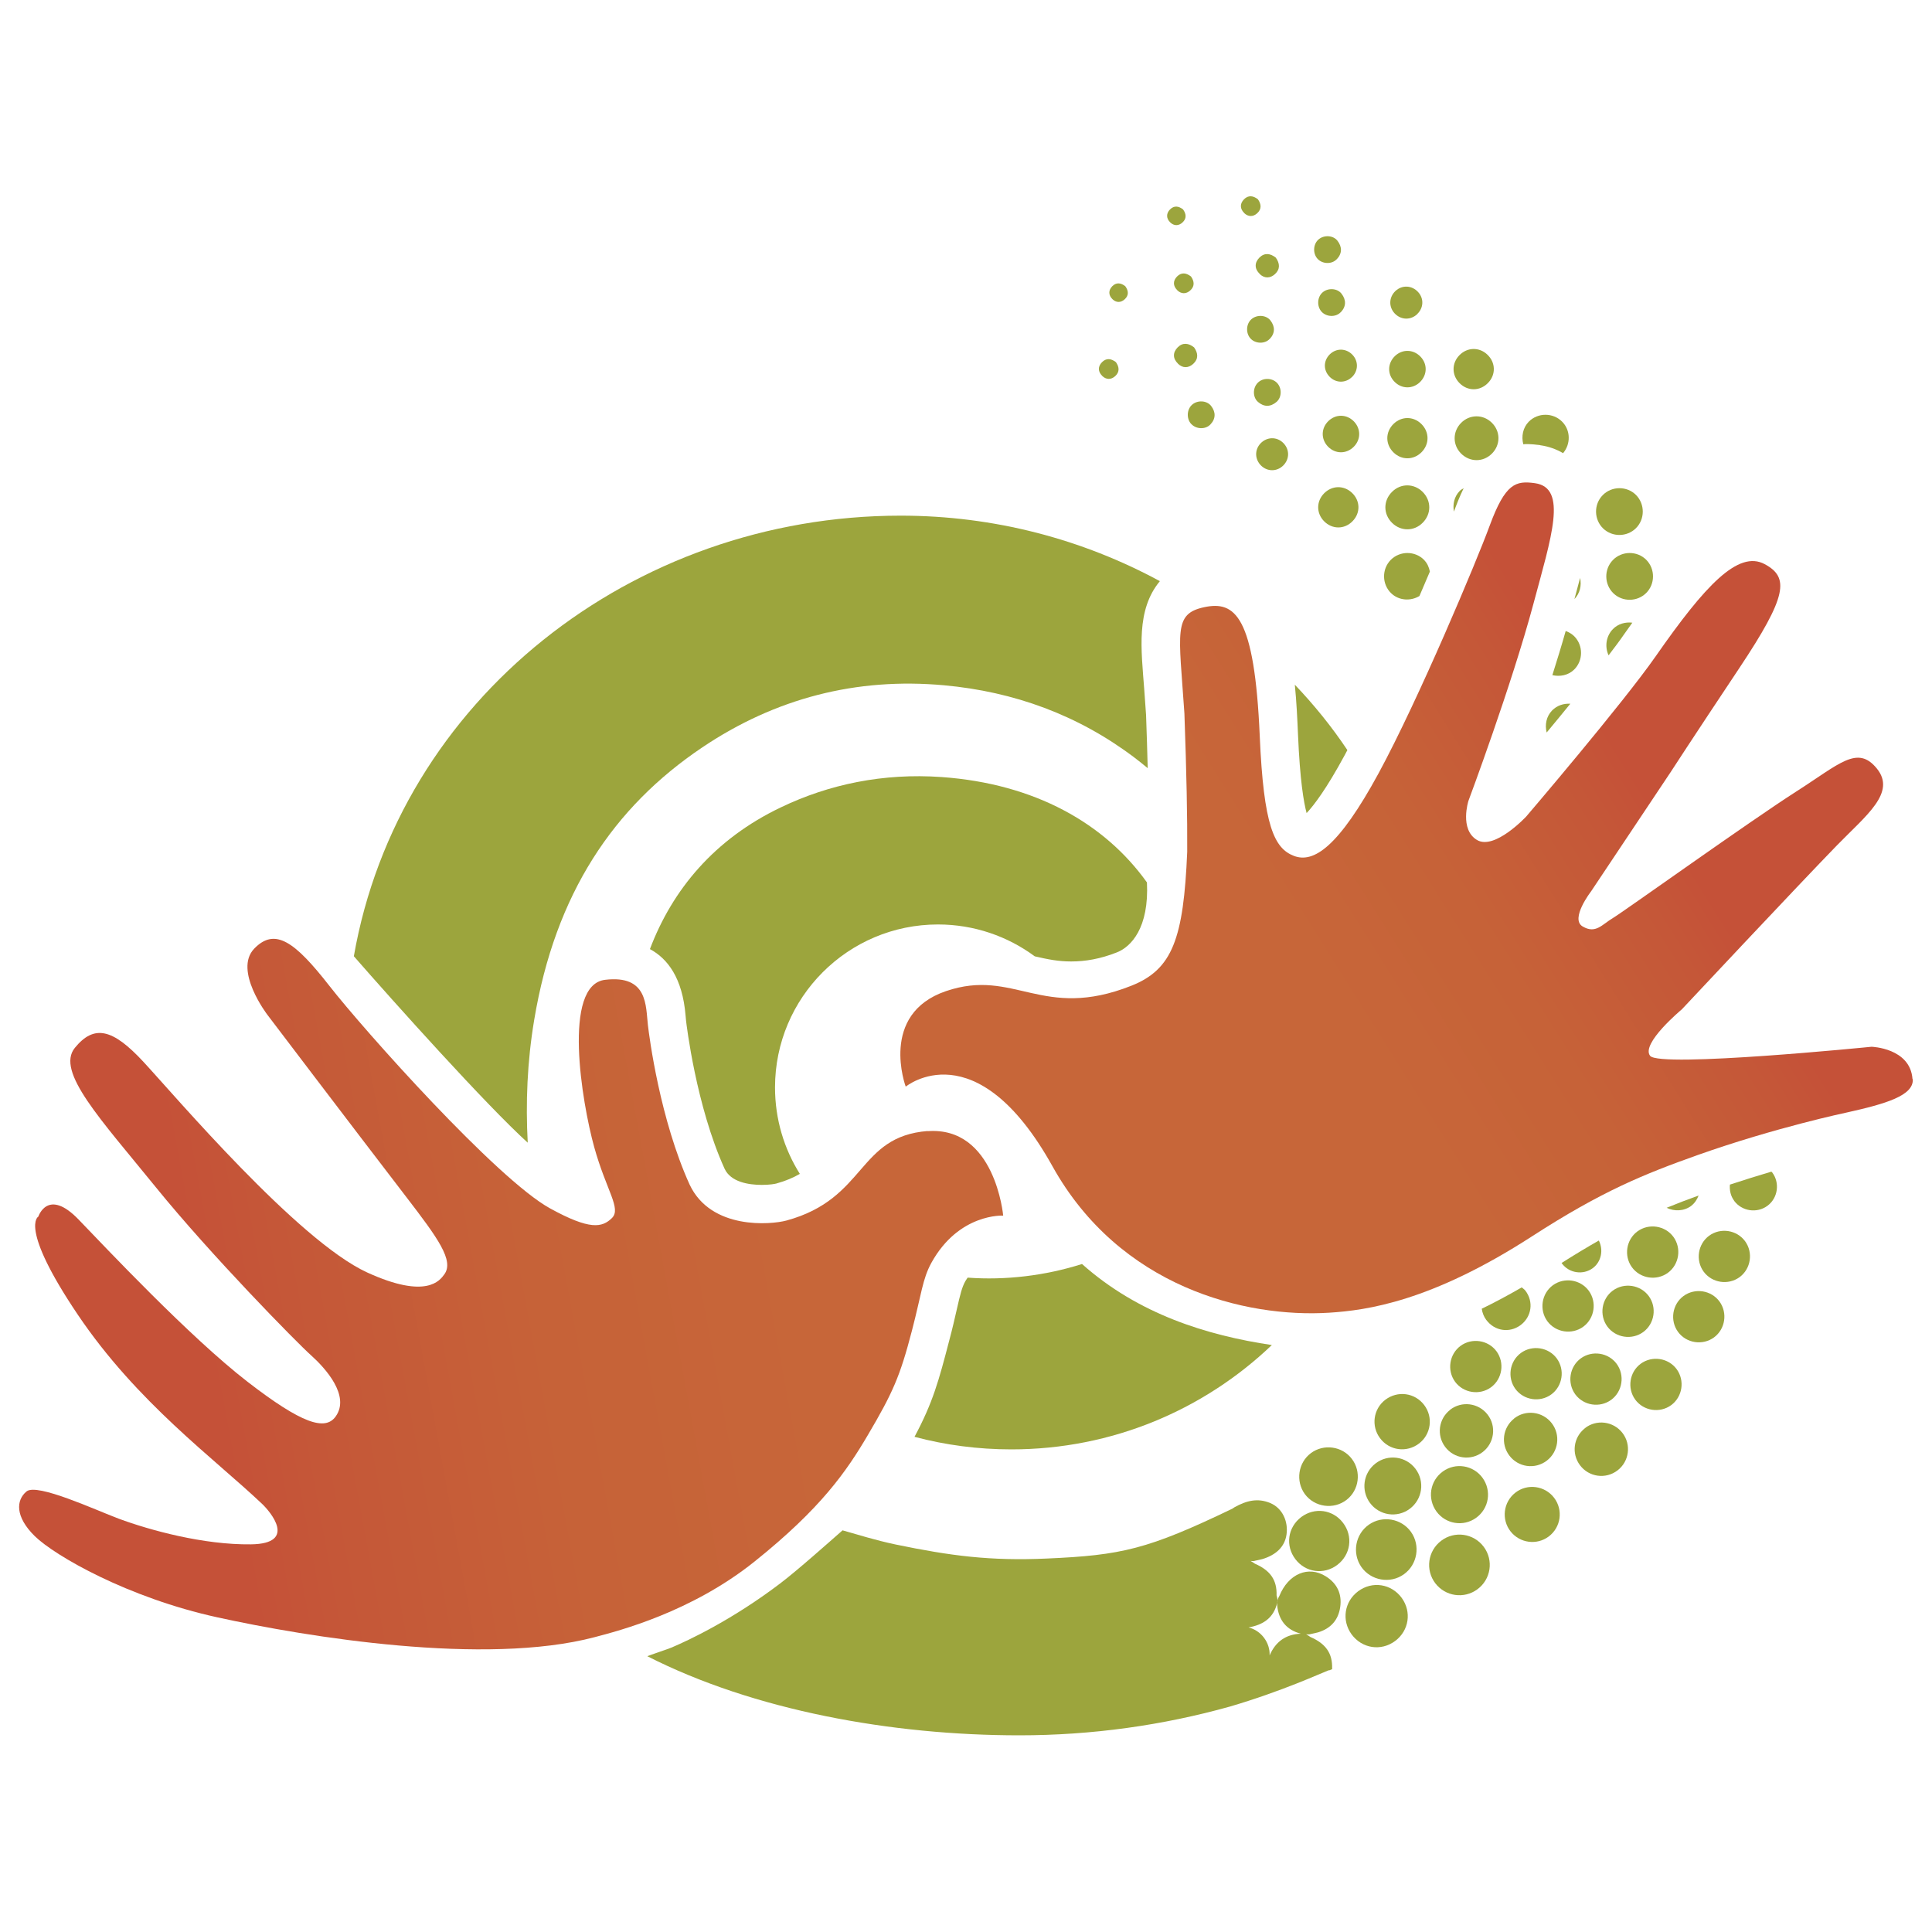 <?xml version="1.0" encoding="UTF-8"?> <svg xmlns="http://www.w3.org/2000/svg" xmlns:xlink="http://www.w3.org/1999/xlink" id="Capa_1" data-name="Capa 1" version="1.1" viewBox="0 0 200 200"><defs><style> .cls-1 { fill: url(#Degradado_sin_nombre_11-2); } .cls-1, .cls-2, .cls-3 { stroke-width: 0px; } .cls-2 { fill: #9ca53d; } .cls-3 { fill: url(#Degradado_sin_nombre_11); } </style><linearGradient id="Degradado_sin_nombre_11" data-name="Degradado sin nombre 11" x1="170.29" y1="81.96" x2="137.46" y2="102.54" gradientUnits="userSpaceOnUse"><stop offset="0" stop-color="#c55138"></stop><stop offset=".15" stop-color="#c55738"></stop><stop offset=".56" stop-color="#c66238"></stop><stop offset="1" stop-color="#c76639"></stop></linearGradient><linearGradient id="Degradado_sin_nombre_11-2" data-name="Degradado sin nombre 11" x1="21.03" y1="137.73" x2="81.66" y2="126.61" xlink:href="#Degradado_sin_nombre_11"></linearGradient></defs><g><path class="cls-2" d="M131.67,139.24c-6.71-1-13.82-3.19-19.66-8.39-3.81,1.21-7.93,1.7-11.84,1.41-.08.13-.16.23-.24.37-.35.63-.52,1.32-.89,2.95-.2.87-.43,1.9-.77,3.17-1.09,4.18-1.69,6.42-3.6,9.99,3.2.85,6.56,1.3,10.03,1.3,10.46,0,19.95-4.11,26.96-10.8Z"></path><path class="cls-2" d="M118.71,91.32c-4.34-6.06-11.55-10.19-21.23-10.88-6.06-.43-11.67.75-16.65,3.14-6.87,3.28-11.22,8.51-13.55,14.67,1.84.99,3.37,3,3.69,6.88l.05.53c.04.36,1.04,8.83,3.99,15.33.64,1.37,2.46,1.67,3.86,1.67.79,0,1.35-.1,1.49-.14.98-.27,1.76-.61,2.44-1-1.63-2.59-2.57-5.66-2.57-8.95,0-9.31,7.55-16.87,16.87-16.87,3.75,0,7.22,1.23,10.02,3.3,1.36.31,2.41.53,3.77.53,1.46,0,3.01-.26,4.73-.94,1.45-.57,3.35-2.51,3.11-7.27Z"></path><path class="cls-2" d="M54.63,118.28c-.22-4.08-.06-8.35.67-12.7,2.18-13.08,8.22-22.04,17.4-28.21,7.55-5.08,15.94-7.26,25.03-6.43,7.24.66,13.88,3.08,19.7,7.48.48.36.93.73,1.38,1.1-.04-1.68-.1-3.5-.17-5.51-.06-.9-.13-1.82-.19-2.66-.31-4.12-.86-8.2,1.62-11.19-7.98-4.32-17.12-6.78-26.83-6.78-27.82,0-51.98,19.11-56.61,45.61,4.2,4.81,13.68,15.38,18,19.3Z"></path><path class="cls-2" d="M135.26,84.17c.76-.81,2.05-2.5,3.95-6.01.09-.16.18-.34.27-.51-1.62-2.43-3.45-4.68-5.44-6.77.18,1.8.26,3.59.33,5.18.2,4.72.59,7,.89,8.11Z"></path><path class="cls-2" d="M159.44,46.09c.87.12,1.67.41,2.37.82.8-.94.79-2.37-.1-3.26-.94-.95-2.51-.95-3.45,0-.62.63-.78,1.53-.57,2.34.09,0,.18-.02.28-.02.45,0,.94.04,1.46.11Z"></path><path class="cls-2" d="M147.42,57.96c-.94-.95-2.51-.95-3.45,0-.94.95-.92,2.52.04,3.45.8.77,2.01.84,2.93.29.38-.88.74-1.73,1.08-2.53-.09-.44-.26-.86-.6-1.2Z"></path><path class="cls-2" d="M151.11,50.82c-.57.58-.74,1.39-.6,2.14.26-.7.58-1.55,1.01-2.42-.14.09-.29.15-.41.28Z"></path><path class="cls-2" d="M162.98,62.02c.58-.6.76-1.42.59-2.19-.16.62-.33,1.25-.51,1.91l-.08.29Z"></path><path class="cls-2" d="M169.34,54.69c.95-.93.96-2.5.02-3.45-.94-.94-2.51-.94-3.45.02-.94.96-.91,2.52.05,3.45.94.9,2.45.89,3.38-.02Z"></path><path class="cls-2" d="M166.97,57.97c-.94.96-.91,2.52.05,3.45.94.9,2.45.89,3.38-.02.95-.93.96-2.5.02-3.45-.94-.94-2.51-.94-3.45.02Z"></path><path class="cls-2" d="M162.95,69.32c.95-.93.96-2.5.02-3.45-.26-.26-.57-.43-.89-.55-.42,1.49-.9,3.04-1.38,4.57.79.18,1.65.02,2.26-.58Z"></path><path class="cls-2" d="M168.99,64.46c-.72-.09-1.48.11-2.02.66-.72.74-.86,1.83-.45,2.72.62-.81,1.19-1.57,1.62-2.2.29-.42.56-.79.84-1.18Z"></path><path class="cls-2" d="M160.68,73.54c-.61.62-.77,1.49-.57,2.29.8-.96,1.62-1.96,2.45-2.98-.68-.04-1.37.17-1.88.69Z"></path><path class="cls-2" d="M147.26,54.13c.93-.91.93-2.31,0-3.22-.89-.88-2.26-.89-3.15,0-.93.91-.93,2.31,0,3.22.89.88,2.26.89,3.15,0Z"></path><path class="cls-2" d="M154.45,46.95c.91-.92.89-2.33-.05-3.22-.9-.86-2.27-.84-3.15.05-.88.89-.89,2.26-.02,3.15.91.93,2.31.94,3.22.02Z"></path><path class="cls-2" d="M140.01,53.96c.84-.85.82-2.12-.06-2.95-.84-.79-2.06-.77-2.88.06-.81.82-.82,2.05-.01,2.88.84.86,2.11.87,2.95.01Z"></path><path class="cls-2" d="M154.03,39.65c.84-.85.81-2.13-.07-2.95-.84-.79-2.07-.76-2.88.07-.81.82-.81,2.06,0,2.88.84.86,2.11.86,2.95,0Z"></path><path class="cls-2" d="M147.14,46.83c.85-.84.85-2.11-.01-2.95-.83-.81-2.06-.8-2.88.01-.85.84-.85,2.11.01,2.95.83.81,2.06.8,2.88-.01Z"></path><path class="cls-2" d="M140.14,46.25c.74-.74.75-1.85.03-2.61-.76-.79-1.91-.8-2.68-.03-.74.74-.75,1.85-.03,2.61.76.79,1.91.8,2.68.03Z"></path><path class="cls-2" d="M146.98,39.57c.79-.76.81-1.91.04-2.68-.74-.74-1.85-.76-2.61-.04-.79.76-.81,1.91-.04,2.68.74.74,1.85.76,2.61.04Z"></path><path class="cls-2" d="M146.73,32.49c.65-.64.68-1.6.07-2.26-.64-.7-1.65-.75-2.34-.11-.69.65-.72,1.66-.07,2.34.66.68,1.66.7,2.34.04Z"></path><path class="cls-2" d="M139.93,39.06c.69-.65.72-1.66.07-2.34-.66-.68-1.66-.7-2.34-.04-.68.67-.68,1.67,0,2.34.64.64,1.61.65,2.26.04Z"></path><path class="cls-2" d="M130.5,45.89c-.65.68-.61,1.69.08,2.34.66.61,1.62.59,2.26-.04.67-.67.67-1.67,0-2.34-.67-.66-1.68-.64-2.34.04Z"></path><path class="cls-2" d="M130.23,41.61c.61.53,1.29.53,1.91,0,.57-.48.57-1.45.05-1.98-.52-.53-1.47-.54-1.99,0-.53.53-.53,1.5.03,1.98Z"></path><path class="cls-2" d="M123.32,43.89c.5.55,1.47.59,1.98.05.56-.59.57-1.27.08-1.91-.45-.59-1.42-.63-1.98-.13-.55.49-.59,1.44-.09,1.99Z"></path><path class="cls-2" d="M138.8,32.32c.56-.59.57-1.27.08-1.91-.45-.59-1.42-.63-1.98-.13-.55.49-.59,1.44-.09,1.99.5.55,1.47.59,1.98.05Z"></path><path class="cls-2" d="M138.38,26.84c.56-.59.57-1.27.08-1.91-.45-.59-1.42-.63-1.98-.13-.55.49-.59,1.44-.09,1.99.5.55,1.47.59,1.98.05Z"></path><path class="cls-2" d="M131.44,35.09c.56-.59.57-1.27.08-1.91-.45-.59-1.42-.63-1.98-.13-.55.49-.59,1.44-.09,1.99.5.55,1.47.59,1.98.05Z"></path><path class="cls-2" d="M130.4,28.36c.49.48,1.09.47,1.59.01.55-.51.5-1.11.08-1.7-.57-.45-1.17-.53-1.7,0-.52.53-.51,1.16.03,1.68Z"></path><path class="cls-2" d="M121.94,37.65c.49.48,1.09.47,1.59.01.55-.51.5-1.11.08-1.7-.57-.45-1.17-.53-1.7,0-.52.53-.51,1.16.03,1.68Z"></path><path class="cls-2" d="M114.1,38.92c.42.4.93.4,1.35.01.47-.43.42-.94.07-1.44-.49-.38-.99-.45-1.44,0-.44.45-.43.98.02,1.42Z"></path><path class="cls-2" d="M121.87,30.05c.42.4.93.4,1.35.01.47-.43.42-.94.07-1.44-.49-.38-.99-.45-1.44,0-.44.45-.43.98.02,1.42Z"></path><path class="cls-2" d="M128.8,22.06c.42.4.93.4,1.35.01.47-.43.42-.94.07-1.44-.49-.38-.99-.45-1.44,0-.44.45-.43.98.02,1.42Z"></path><path class="cls-2" d="M121.14,23.02c.39.38.87.38,1.27.01.44-.4.4-.88.06-1.35-.46-.36-.93-.42-1.35,0-.41.42-.4.93.02,1.34Z"></path><path class="cls-2" d="M115.16,30.97c.39.38.87.38,1.27.01.44-.4.4-.88.06-1.35-.46-.36-.93-.42-1.35,0-.41.42-.4.93.02,1.34Z"></path><path class="cls-2" d="M139.39,155.27c1.31-1.01,1.56-2.93.55-4.25-1-1.32-2.92-1.58-4.24-.59-1.32.99-1.6,2.9-.62,4.24,1.01,1.36,2.97,1.63,4.31.6Z"></path><path class="cls-2" d="M147.44,145.46c-.96-1.29-2.76-1.53-4.04-.55-1.24.95-1.48,2.72-.54,3.97.96,1.29,2.76,1.53,4.04.55,1.24-.95,1.48-2.72.54-3.97Z"></path><path class="cls-2" d="M150.1,145.96c-1.18.93-1.4,2.62-.5,3.82.92,1.23,2.66,1.47,3.88.54,1.22-.93,1.45-2.68.51-3.89-.94-1.21-2.69-1.43-3.89-.48Z"></path><path class="cls-2" d="M156.74,146.85c-1.18.93-1.4,2.62-.5,3.82.92,1.23,2.66,1.47,3.88.54,1.22-.93,1.45-2.68.51-3.89-.94-1.21-2.69-1.43-3.89-.48Z"></path><path class="cls-2" d="M164.06,147.86c-1.18.93-1.4,2.62-.5,3.82.92,1.23,2.66,1.47,3.88.54,1.22-.93,1.45-2.68.51-3.89-.94-1.21-2.69-1.43-3.89-.48Z"></path><path class="cls-2" d="M151.2,139.32c-1.17.86-1.43,2.54-.57,3.72.86,1.17,2.54,1.43,3.72.57,1.17-.86,1.43-2.54.57-3.72-.86-1.17-2.54-1.43-3.72-.57Z"></path><path class="cls-2" d="M157.44,140.06c-1.17.86-1.43,2.54-.57,3.72.86,1.17,2.54,1.43,3.72.57,1.17-.86,1.43-2.54.57-3.72-.86-1.17-2.54-1.43-3.72-.57Z"></path><path class="cls-2" d="M163.64,140.62c-1.17.86-1.43,2.54-.57,3.72.86,1.17,2.54,1.43,3.72.57,1.17-.86,1.43-2.54.57-3.72-.86-1.17-2.54-1.43-3.72-.57Z"></path><path class="cls-2" d="M169.85,141.17c-1.17.86-1.43,2.54-.57,3.72.86,1.17,2.54,1.43,3.72.57,1.17-.86,1.43-2.54.57-3.72-.86-1.17-2.54-1.43-3.72-.57Z"></path><path class="cls-2" d="M160.75,133.05c-1.17.86-1.43,2.54-.57,3.72.86,1.17,2.54,1.43,3.72.57,1.17-.86,1.43-2.54.57-3.72-.86-1.17-2.54-1.43-3.72-.57Z"></path><path class="cls-2" d="M166.96,133.6c-1.17.86-1.43,2.54-.57,3.72.86,1.17,2.54,1.43,3.72.57,1.17-.86,1.43-2.54.57-3.72-.86-1.17-2.54-1.43-3.72-.57Z"></path><path class="cls-2" d="M174.28,134.16c-1.17.86-1.43,2.54-.57,3.72.86,1.17,2.54,1.43,3.72.57,1.17-.86,1.43-2.54.57-3.72-.86-1.17-2.54-1.43-3.72-.57Z"></path><path class="cls-2" d="M169.51,127.47c-1.17.86-1.43,2.54-.57,3.72.86,1.17,2.54,1.43,3.72.57,1.17-.86,1.43-2.54.57-3.72-.86-1.17-2.54-1.43-3.72-.57Z"></path><path class="cls-2" d="M176.93,127.92c-1.17.86-1.43,2.54-.57,3.72.86,1.17,2.54,1.43,3.72.57,1.17-.86,1.43-2.54.57-3.72-.86-1.17-2.54-1.43-3.72-.57Z"></path><path class="cls-2" d="M153.87,136.65c.85,1.14,2.38,1.37,3.52.54,1.17-.86,1.4-2.44.51-3.59-.11-.14-.25-.22-.37-.33-1.42.82-2.8,1.56-4.14,2.21.06.41.21.82.48,1.18Z"></path><path class="cls-2" d="M161.68,130.78c.74,1.02,2.19,1.24,3.2.5.9-.67,1.12-1.89.63-2.86-1.18.67-2.48,1.45-3.85,2.32,0,.01,0,.03.02.04Z"></path><path class="cls-2" d="M179.51,124.3c.8,1.09,2.37,1.33,3.46.52s1.3-2.39.48-3.46c-.02-.03-.06-.04-.08-.07-1.35.4-2.8.85-4.29,1.34-.05.58.07,1.18.44,1.67Z"></path><path class="cls-2" d="M175.08,124.82c.37-.28.6-.66.76-1.06-1.12.4-2.21.82-3.31,1.27.8.39,1.79.36,2.55-.2Z"></path><g><g><path class="cls-2" d="M132.22,165.89c.01-.06.02-.12.02-.18-.01.07-.02.15-.03.22,0-.01,0-.02.01-.04Z"></path><path class="cls-2" d="M137.56,172.93c.12-.05.23-.09.35-.14,0-.02,0-.03-.01-.05.05-1.58-.64-2.58-2.25-3.28-.14-.1-.29-.2-.44-.28.17.02.33.03.5-.03.25-.06.5-.1.74-.17,1.31-.4,2.1-1.28,2.29-2.63.19-1.35-.32-2.43-1.48-3.16-1.82-1.15-3.89-.27-4.82,2.02-.1.16-.16.32-.19.49,0,.06,0,.12-.02.18,0,.01,0,.02-.01.04,0,.08,0,.16-.01.24.15,1.55.94,2.56,2.45,2.96-1.56.06-2.62.83-3.23,2.25.06-1.33-.88-2.58-2.18-2.9,1.48-.26,2.59-.95,2.97-2.56,0-.07.02-.15.03-.22,0-.18-.05-.36-.1-.54.05-1.58-.64-2.58-2.25-3.28-.14-.1-.29-.2-.44-.28.17.02.33.03.5-.03.25-.06.5-.1.74-.17,1.31-.4,2.29-1.2,2.48-2.54.19-1.35-.42-2.72-1.67-3.25-1.32-.56-2.51-.25-3.73.44l-.21.14c-8.76,4.21-11.46,4.82-19.22,5.16-5.84.26-9.91-.27-15.66-1.46-2.12-.45-3.76-.98-5.47-1.46-1.38,1.21-4.7,4.17-6.46,5.5-4.99,3.79-9.53,5.91-11.26,6.64-.21.1-2.27.79-2.49.89,11.01,5.61,25.3,8.19,38.5,8.19,7.56,0,14.88-1.04,21.82-2.98,5.44-1.6,9.48-3.48,10.25-3.77h0Z"></path></g><path class="cls-2" d="M139.02,157.63c-1.05-1.37-2.93-1.62-4.31-.59-1.41,1.06-1.68,2.98-.6,4.38,1.05,1.37,2.93,1.62,4.31.59,1.41-1.06,1.68-2.98.6-4.38Z"></path><path class="cls-2" d="M140.59,164.73c-1.43,1.07-1.72,3.01-.68,4.45,1.08,1.48,3.06,1.78,4.52.69,1.43-1.07,1.72-3.01.68-4.45-1.08-1.48-3.06-1.78-4.52-.69Z"></path><path class="cls-2" d="M141.71,157.83c-1.41.98-1.76,2.94-.8,4.36.99,1.44,3.01,1.8,4.43.77,1.39-1,1.72-2.97.73-4.37-.99-1.4-2.96-1.74-4.36-.76Z"></path><path class="cls-2" d="M149.19,159.5c-1.39,1.05-1.66,3.03-.6,4.41,1.04,1.35,2.96,1.63,4.34.62,1.41-1.03,1.71-3,.67-4.4-1.04-1.4-3.02-1.69-4.41-.63Z"></path><path class="cls-2" d="M142.39,151.5c-1.27.98-1.52,2.78-.58,4.07.97,1.32,2.82,1.6,4.13.62,1.31-.98,1.58-2.83.59-4.14-.99-1.31-2.85-1.55-4.14-.55Z"></path><path class="cls-2" d="M152.8,157.13c1.35-.97,1.64-2.82.66-4.16-.96-1.3-2.78-1.59-4.09-.65-1.35.97-1.64,2.82-.66,4.16.96,1.3,2.78,1.59,4.09.65Z"></path><path class="cls-2" d="M160.88,155.05c-.96-1.26-2.77-1.5-4.01-.53-1.25.97-1.47,2.78-.49,4.02.96,1.21,2.71,1.44,3.94.52,1.27-.95,1.52-2.75.56-4.01Z"></path></g></g><g><path class="cls-3" d="M197.98,111.7c-.23-3.22-4.24-3.34-4.24-3.34,0,0-21.93,2.2-22.92.94-.99-1.26,3.28-4.81,3.28-4.81,0,0,12-12.81,16.08-17,3.01-3.09,6.13-5.43,4.12-7.92-2.01-2.49-3.86-.5-8.34,2.36-4.86,3.11-17.88,12.44-19,13.11-1.13.67-1.77,1.66-3.12.87-1.35-.78.87-3.64.87-3.64l8.24-12.35s2.12-3.28,7.11-10.77c4.98-7.48,5.17-9.38,2.62-10.75-2.74-1.47-6.17,2.2-11.27,9.52-3.45,4.95-13.42,16.61-13.42,16.61,0,0-3.28,3.52-5.1,2.42-1.82-1.1-.88-4.04-.88-4.04,0,0,4.45-11.89,6.74-20.44,1.82-6.82,3.57-11.97.15-12.45-1.99-.28-3.07,0-4.69,4.4-1.31,3.58-7.36,18-11.5,25.63-4.15,7.63-6.72,9.34-8.77,8.55-2.05-.79-3.13-3.15-3.53-12.37-.54-12.53-2.57-14.06-5.77-13.37-3.19.69-2.6,2.53-2.03,11,.22,6.2.31,10.74.29,14.31-.38,9-1.52,12.19-5.8,13.88-9.22,3.64-12.09-1.86-19.17.55-6.97,2.37-4.17,9.89-4.17,9.89,0,0,7.27-5.99,15.19,8.24,6.96,12.5,19.93,15.71,28.66,15.16,3.87-.25,10.52-1.14,20.99-7.91,7.22-4.67,11.6-6.44,17.14-8.41,8.07-2.86,15.42-4.4,15.42-4.4h0c4.04-.9,6.97-1.75,6.85-3.47Z"></path><path class="cls-1" d="M96.05,117.08c-7.34.57-6.31,7-14.64,9.27-1.59.43-7.8.99-10.02-3.72-3.06-6.75-4.17-15.21-4.32-16.52-.23-1.98.01-5.21-4.43-4.68-4.44.52-2.41,12.69-1.13,17.31,1.26,4.53,2.84,6.37,1.83,7.36-1.01.98-2.27,1.26-6.4-1.01-5.51-3.03-19.26-18.45-22.83-23.02-3.57-4.57-5.64-6.11-7.8-3.86-2.15,2.25,1.37,6.84,1.37,6.84,0,0,8.45,11.14,14.4,18.89,3.24,4.22,4.96,6.57,3.91,7.99-.45.61-1.82,2.61-7.97-.2-7.2-3.29-20.03-18.43-23.19-21.83-3.16-3.4-5.08-3.88-7.08-1.43-2,2.45,2.66,7.38,8.38,14.43,5.72,7.05,14.62,16.11,16.08,17.41,1.46,1.31,4.07,4.18,2.54,6.32-1.08,1.52-3.49.76-9.1-3.57-6.04-4.67-14.76-13.96-17.5-16.8-3.21-3.34-4.18-.32-4.18-.32,0,0-2.06,1.04,4.08,10.15,6.14,9.11,14.13,14.89,19.09,19.6.79.75,3.72,4.12-1.17,4.18-4.89.06-10.42-1.45-13.69-2.66-2.33-.87-8.44-3.71-9.53-2.82-1.09.9-1.21,2.61.86,4.64,2.07,2.02,9.62,6.37,18.91,8.4,9.29,2.04,27.7,5.04,39.03,2.05,2.51-.66,10-2.58,16.56-7.83,6.92-5.54,9.53-9.36,11.74-13.11,2.58-4.38,3.32-6.06,4.55-10.78,1-3.83,1.09-5.35,2.02-7.04,2.85-5.15,7.43-4.88,7.43-4.88,0,0-.83-9.28-7.84-8.74Z"></path></g></svg> 